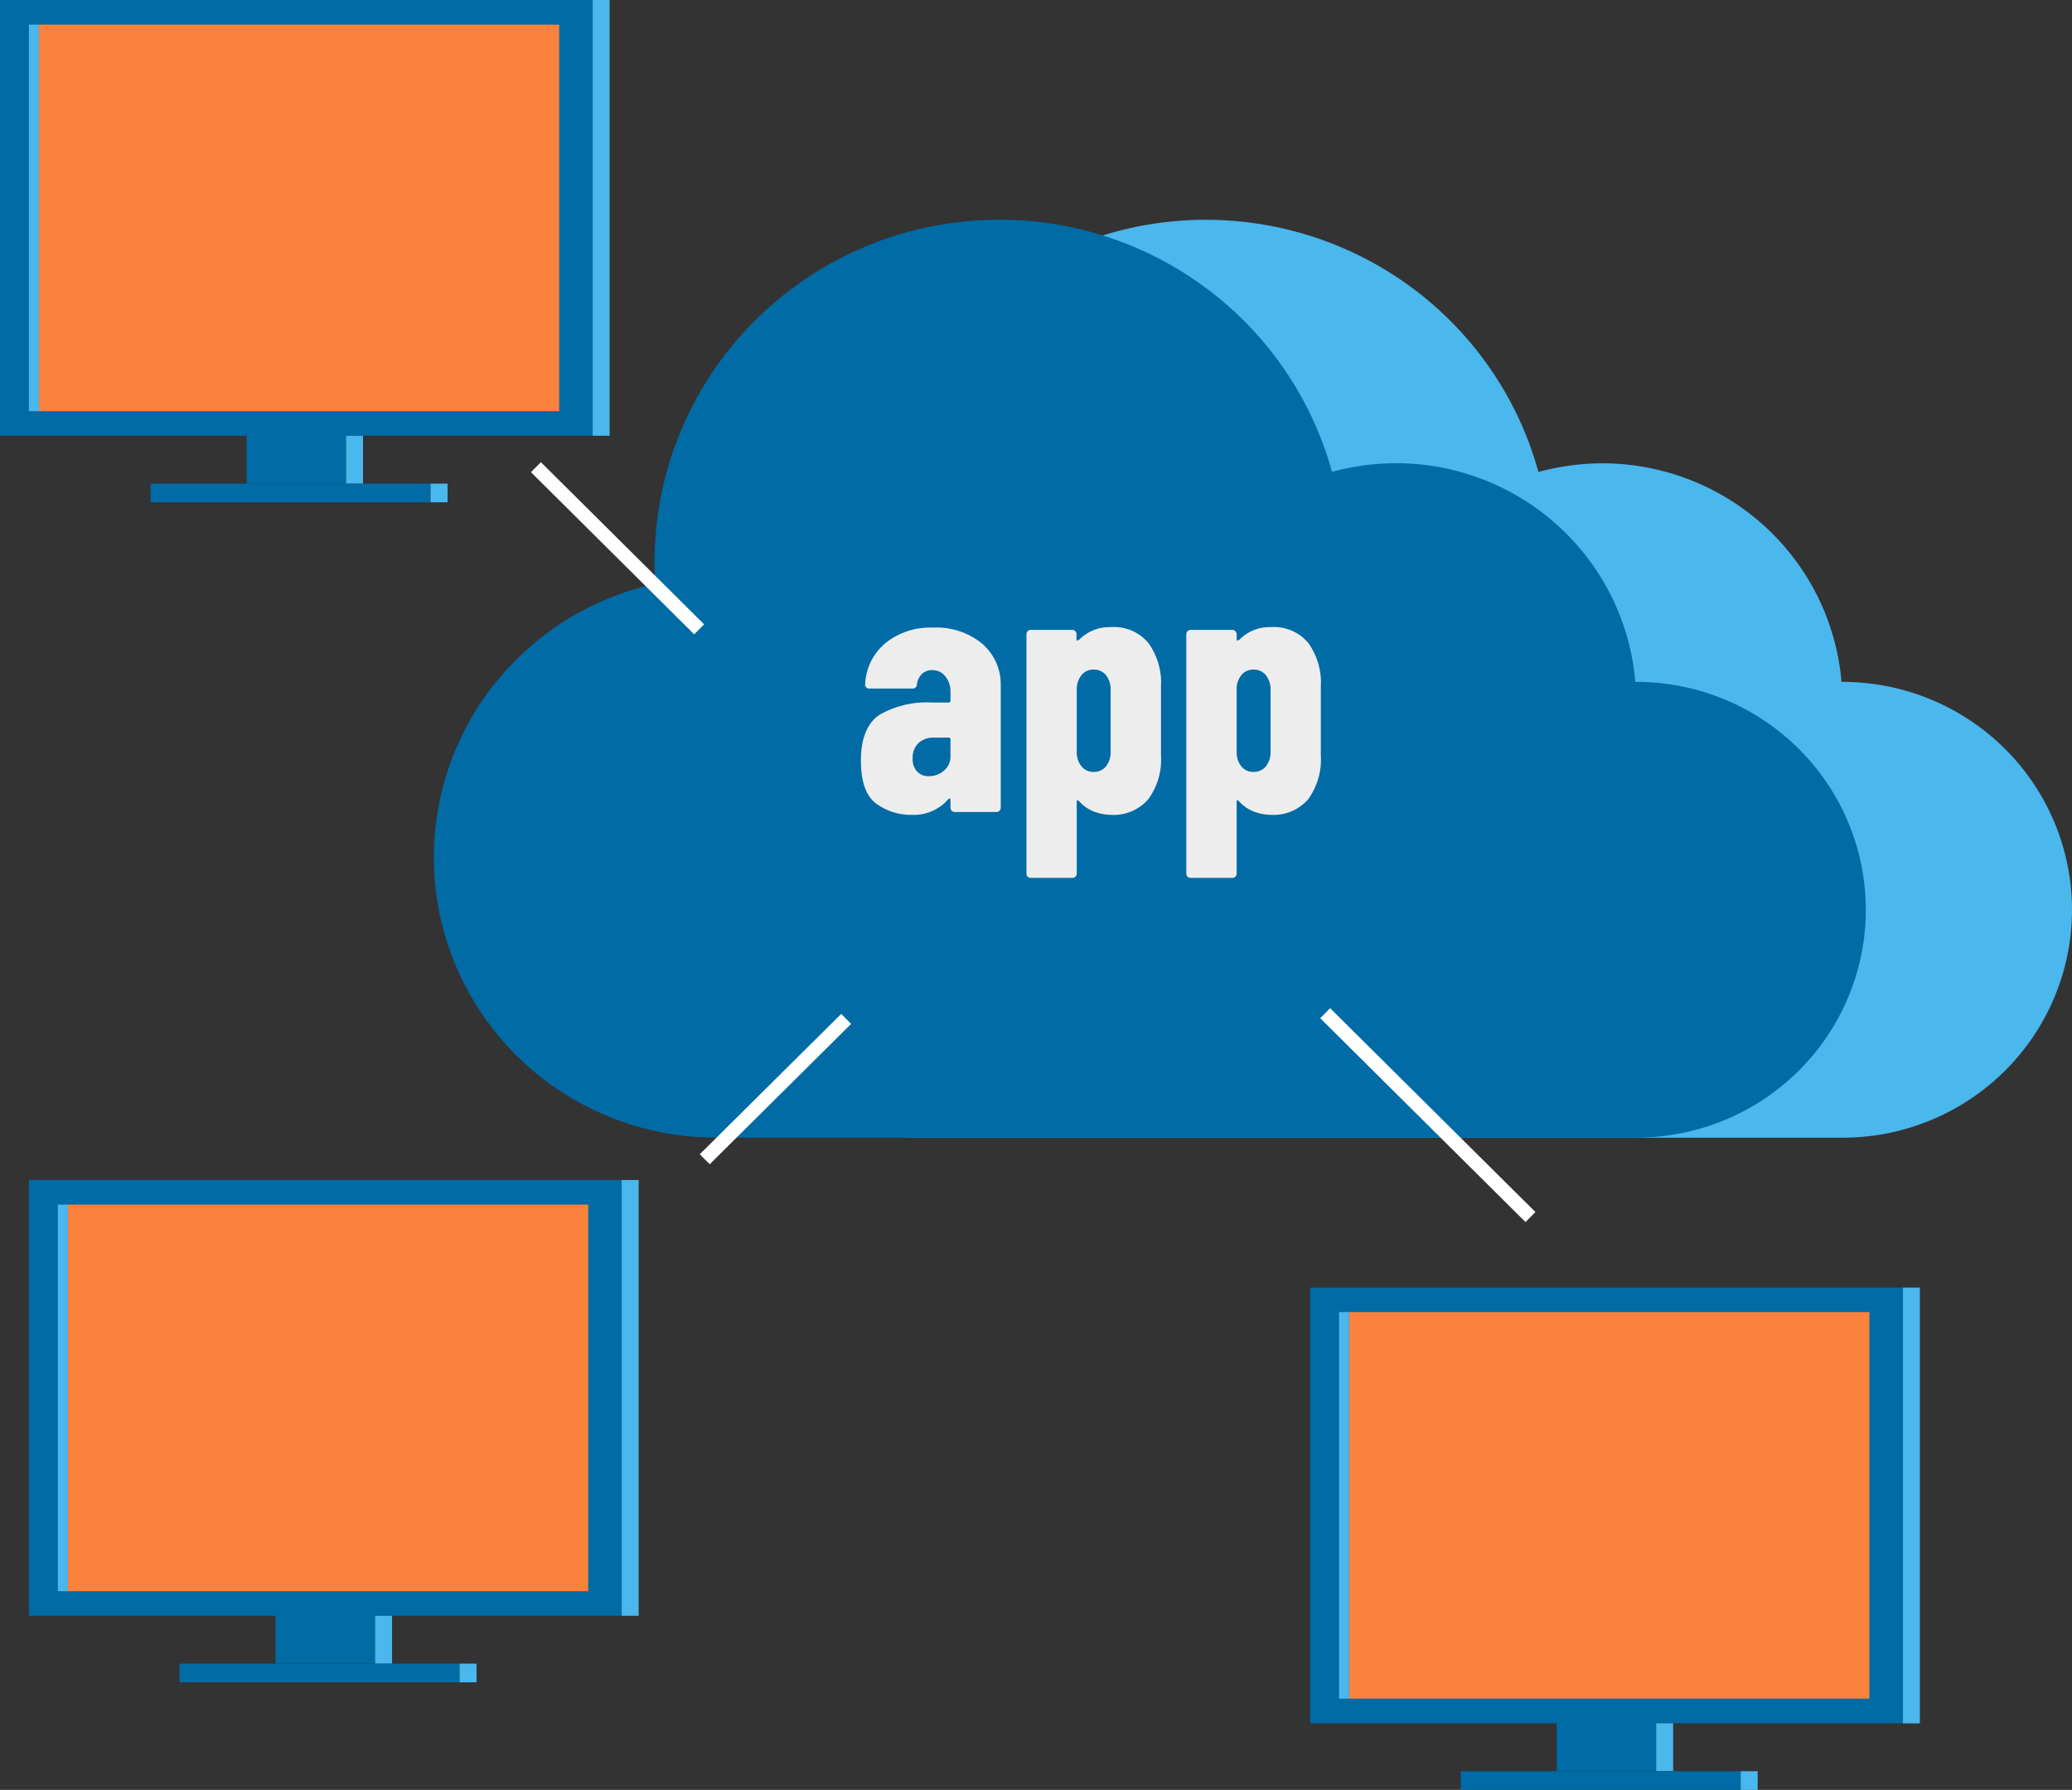<svg xmlns="http://www.w3.org/2000/svg" width="147" height="127" viewBox="0 0 147 127" fill="none"><rect x="0" y="0" width="147" height="127" fill="#333333" stroke="none"/><g clip-path="url(#clip0_1003_1132)"><path d="M147 64.657C147.013 62.533 146.605 60.426 145.798 58.459C144.991 56.491 143.802 54.7 142.299 53.189C140.795 51.677 139.007 50.475 137.035 49.65C135.063 48.825 132.948 48.394 130.808 48.381H130.648C130.29 44.173 128.362 40.249 125.242 37.38C122.121 34.511 118.034 32.903 113.782 32.872C112.215 32.868 110.656 33.075 109.145 33.486C107.587 27.822 104.015 22.91 99.092 19.659C94.168 16.408 88.226 15.037 82.364 15.801C76.501 16.565 71.116 19.412 67.204 23.814C63.291 28.216 61.117 33.877 61.083 39.748C61.083 40.313 61.083 40.872 61.138 41.431C56.338 42.481 52.094 45.248 49.216 49.205C46.338 53.162 45.027 58.033 45.532 62.888C46.037 67.744 48.323 72.245 51.955 75.534C55.586 78.824 60.31 80.671 65.225 80.725H130.759C135.052 80.714 139.167 79.019 142.209 76.01C145.25 73.001 146.972 68.921 147 64.657Z" fill="#4AB7ED"></path><path d="M132.372 64.657C132.385 62.533 131.977 60.426 131.17 58.459C130.363 56.491 129.174 54.7 127.671 53.189C126.167 51.677 124.379 50.475 122.407 49.65C120.435 48.825 118.32 48.394 116.18 48.381H116.02C115.663 44.169 113.733 40.241 110.609 37.37C107.484 34.499 103.392 32.892 99.135 32.866C97.569 32.861 96.009 33.068 94.499 33.48C92.94 27.816 89.369 22.904 84.445 19.653C79.522 16.402 73.579 15.031 67.717 15.795C61.855 16.559 56.469 19.405 52.557 23.808C48.645 28.21 46.471 33.871 46.436 39.742C46.436 40.307 46.436 40.866 46.492 41.425C41.691 42.475 37.448 45.242 34.57 49.199C31.692 53.156 30.38 58.026 30.885 62.882C31.39 67.738 33.676 72.239 37.308 75.528C40.94 78.818 45.663 80.665 50.578 80.719H116.112C120.408 80.712 124.527 79.021 127.572 76.013C130.618 73.004 132.343 68.923 132.372 64.657Z" fill="#006BA5"></path><path d="M42.047 0H0V30.92H42.047V0Z" fill="#006BA5"></path><path d="M24.55 29.753H17.496V34.321H24.55V29.753Z" fill="#006BA5"></path><path d="M43.252 0H42.047V30.92H43.252V0Z" fill="#4AB7ED"></path><path d="M25.756 30.92H24.551V34.321H25.756V30.92Z" fill="#4AB7ED"></path><path d="M30.542 34.315H10.684V35.641H30.542V34.315Z" fill="#006BA5"></path><path d="M31.753 34.315H30.547V35.641H31.753V34.315Z" fill="#4AB7ED"></path><path d="M39.673 1.744H2.758V29.176H39.673V1.744Z" fill="#FA823C"></path><path d="M2.758 1.744H2.047V29.176H2.758V1.744Z" fill="#4AB7ED"></path><path d="M44.105 83.727H2.059V114.647H44.105V83.727Z" fill="#006BA5"></path><path d="M26.609 113.474H19.555V118.042H26.609V113.474Z" fill="#006BA5"></path><path d="M45.311 83.727H44.105V114.647H45.311V83.727Z" fill="#4AB7ED"></path><path d="M27.815 114.647H26.609V118.048H27.815V114.647Z" fill="#4AB7ED"></path><path d="M32.6 118.042H12.742V119.368H32.6V118.042Z" fill="#006BA5"></path><path d="M33.811 118.042H32.605V119.368H33.811V118.042Z" fill="#4AB7ED"></path><path d="M41.732 85.471H4.816V112.903H41.732V85.471Z" fill="#FA823C"></path><path d="M4.816 85.471H4.105V112.903H4.816V85.471Z" fill="#4AB7ED"></path><path d="M134.994 91.359H92.947V122.278H134.994V91.359Z" fill="#006BA5"></path><path d="M117.503 121.106H110.449V125.674H117.503V121.106Z" fill="#006BA5"></path><path d="M136.206 91.359H135V122.279H136.206V91.359Z" fill="#4AB7ED"></path><path d="M118.704 122.272H117.498V125.674H118.704V122.272Z" fill="#4AB7ED"></path><path d="M123.495 125.674H103.637V127H123.495V125.674Z" fill="#006BA5"></path><path d="M124.7 125.674H123.494V127H124.7V125.674Z" fill="#4AB7ED"></path><path d="M132.626 93.096H95.711V120.529H132.626V93.096Z" fill="#FA823C"></path><path d="M95.711 93.096H95V120.529H95.711V93.096Z" fill="#4AB7ED"></path><path d="M49.998 82.254L60.032 72.295" stroke="white" stroke-miterlimit="10"></path><path d="M38.022 33.148L49.601 44.654" stroke="white" stroke-miterlimit="10"></path><path d="M108.581 86.355L94.016 71.89" stroke="white" stroke-miterlimit="10"></path><path d="M69.657 45.649C70.097 46.023 70.445 46.49 70.677 47.016C70.91 47.542 71.019 48.114 70.999 48.688V57.314C70.998 57.394 70.967 57.471 70.912 57.529C70.854 57.585 70.777 57.616 70.696 57.615H67.735C67.654 57.616 67.576 57.585 67.518 57.529C67.463 57.471 67.433 57.394 67.432 57.314V56.762C67.434 56.742 67.43 56.721 67.422 56.703C67.413 56.684 67.399 56.669 67.382 56.657C67.345 56.657 67.314 56.657 67.277 56.706C66.96 57.074 66.564 57.365 66.117 57.557C65.671 57.75 65.186 57.839 64.699 57.818C63.784 57.838 62.888 57.555 62.152 57.013C61.435 56.473 61.076 55.454 61.076 53.944C61.076 52.433 61.509 51.316 62.381 50.726C63.519 50.071 64.827 49.766 66.14 49.848H67.302C67.319 49.85 67.337 49.848 67.354 49.843C67.371 49.837 67.386 49.827 67.398 49.815C67.41 49.803 67.42 49.788 67.426 49.771C67.432 49.755 67.434 49.737 67.432 49.719V49.105C67.448 48.702 67.319 48.305 67.067 47.988C66.957 47.848 66.816 47.736 66.656 47.659C66.495 47.582 66.318 47.544 66.14 47.546C65.873 47.539 65.614 47.633 65.416 47.81C65.212 48.008 65.083 48.271 65.052 48.553C65.054 48.595 65.046 48.637 65.03 48.676C65.014 48.716 64.99 48.751 64.959 48.779C64.927 48.808 64.89 48.83 64.85 48.843C64.809 48.855 64.766 48.859 64.724 48.854H61.682C61.641 48.859 61.599 48.854 61.56 48.841C61.521 48.828 61.486 48.806 61.457 48.777C61.428 48.748 61.405 48.712 61.392 48.674C61.379 48.635 61.374 48.594 61.379 48.553C61.399 47.991 61.539 47.44 61.788 46.935C62.037 46.431 62.391 45.984 62.826 45.624C63.77 44.872 64.955 44.484 66.164 44.531C67.428 44.462 68.672 44.86 69.657 45.649ZM66.962 54.687C67.116 54.56 67.239 54.401 67.32 54.219C67.402 54.038 67.44 53.841 67.432 53.643V52.464C67.434 52.447 67.432 52.429 67.426 52.412C67.42 52.396 67.41 52.381 67.398 52.368C67.386 52.356 67.371 52.347 67.354 52.341C67.337 52.335 67.319 52.333 67.302 52.335H66.269C65.864 52.316 65.467 52.455 65.163 52.722C65.022 52.862 64.912 53.03 64.841 53.215C64.769 53.4 64.738 53.598 64.749 53.796C64.724 54.142 64.837 54.484 65.064 54.748C65.174 54.858 65.306 54.945 65.452 55.001C65.598 55.057 65.754 55.082 65.911 55.073C66.297 55.075 66.67 54.938 66.962 54.687Z" fill="#EDEDED"></path><path d="M81.465 45.612C82.112 46.502 82.43 47.586 82.368 48.682V53.594C82.443 54.712 82.119 55.82 81.453 56.725C81.127 57.095 80.721 57.386 80.264 57.576C79.808 57.765 79.313 57.848 78.819 57.818C78.422 57.812 78.029 57.739 77.657 57.603C77.228 57.442 76.846 57.179 76.544 56.836C76.507 56.786 76.476 56.768 76.445 56.786C76.427 56.795 76.412 56.809 76.402 56.827C76.392 56.844 76.388 56.864 76.39 56.885V61.987C76.392 62.027 76.385 62.066 76.37 62.104C76.355 62.141 76.332 62.174 76.303 62.202C76.275 62.23 76.241 62.253 76.204 62.268C76.167 62.282 76.127 62.289 76.087 62.288H73.125C73.085 62.289 73.045 62.282 73.008 62.268C72.971 62.253 72.937 62.23 72.909 62.202C72.881 62.173 72.858 62.14 72.844 62.103C72.829 62.066 72.821 62.026 72.822 61.987V44.992C72.822 44.953 72.83 44.915 72.845 44.879C72.859 44.843 72.881 44.811 72.909 44.783C72.936 44.754 72.97 44.73 73.007 44.714C73.044 44.699 73.085 44.691 73.125 44.691H76.068C76.109 44.691 76.149 44.699 76.186 44.714C76.223 44.73 76.257 44.754 76.284 44.783C76.313 44.81 76.336 44.842 76.351 44.878C76.366 44.914 76.373 44.953 76.371 44.992V45.397C76.371 45.428 76.371 45.446 76.427 45.446C76.467 45.441 76.505 45.427 76.539 45.406C76.573 45.385 76.602 45.357 76.625 45.324C76.914 45.049 77.255 44.834 77.629 44.691C78.002 44.549 78.401 44.482 78.801 44.495C79.302 44.458 79.805 44.54 80.269 44.734C80.732 44.928 81.142 45.229 81.465 45.612ZM78.467 47.908C78.361 47.778 78.226 47.674 78.073 47.605C77.919 47.535 77.751 47.503 77.583 47.509C77.418 47.505 77.255 47.539 77.106 47.608C76.957 47.678 76.826 47.78 76.724 47.908C76.49 48.21 76.372 48.584 76.39 48.964V53.318C76.372 53.698 76.49 54.072 76.724 54.373C76.826 54.502 76.957 54.604 77.106 54.673C77.255 54.743 77.418 54.777 77.583 54.773C77.751 54.779 77.919 54.746 78.073 54.677C78.226 54.608 78.361 54.504 78.467 54.373C78.698 54.071 78.814 53.697 78.795 53.318V48.964C78.814 48.585 78.698 48.211 78.467 47.908Z" fill="#EDEDED"></path><path d="M92.811 45.612C93.456 46.503 93.772 47.587 93.708 48.682V53.594C93.781 54.711 93.46 55.818 92.799 56.725C92.473 57.094 92.066 57.384 91.609 57.574C91.153 57.763 90.659 57.846 90.165 57.818C89.766 57.812 89.371 57.739 88.997 57.603C88.568 57.442 88.186 57.178 87.884 56.835C87.853 56.786 87.816 56.768 87.785 56.786C87.767 56.795 87.753 56.809 87.744 56.827C87.735 56.845 87.732 56.865 87.736 56.884V61.986C87.737 62.027 87.729 62.067 87.713 62.104C87.697 62.141 87.673 62.175 87.643 62.202C87.616 62.23 87.584 62.252 87.547 62.267C87.511 62.282 87.472 62.289 87.433 62.287H84.471C84.431 62.289 84.391 62.283 84.354 62.268C84.316 62.253 84.283 62.23 84.255 62.202C84.225 62.175 84.201 62.141 84.185 62.104C84.169 62.067 84.161 62.027 84.162 61.986V44.992C84.162 44.953 84.17 44.913 84.186 44.877C84.202 44.842 84.225 44.809 84.255 44.783C84.282 44.753 84.316 44.729 84.353 44.713C84.39 44.697 84.431 44.69 84.471 44.691H87.433C87.512 44.694 87.587 44.727 87.644 44.782C87.7 44.838 87.733 44.913 87.736 44.992V45.397C87.736 45.428 87.736 45.446 87.785 45.446C87.826 45.442 87.865 45.428 87.901 45.407C87.936 45.386 87.966 45.357 87.989 45.323C88.278 45.048 88.619 44.832 88.993 44.69C89.367 44.547 89.765 44.481 90.165 44.495C90.664 44.461 91.163 44.545 91.623 44.739C92.083 44.933 92.49 45.232 92.811 45.612ZM89.813 47.908C89.705 47.779 89.569 47.675 89.415 47.606C89.26 47.537 89.092 47.504 88.923 47.509C88.758 47.505 88.595 47.539 88.446 47.608C88.297 47.677 88.166 47.78 88.063 47.908C87.832 48.211 87.716 48.585 87.736 48.964V53.317C87.716 53.697 87.832 54.071 88.063 54.373C88.166 54.501 88.297 54.604 88.446 54.673C88.595 54.742 88.758 54.776 88.923 54.772C89.092 54.778 89.26 54.745 89.415 54.676C89.569 54.606 89.705 54.503 89.813 54.373C90.041 54.069 90.157 53.696 90.141 53.317V48.964C90.157 48.585 90.041 48.212 89.813 47.908Z" fill="#EDEDED"></path></g><defs><clipPath id="clip0_1003_1132"><rect width="147" height="127" fill="white"></rect></clipPath></defs></svg>